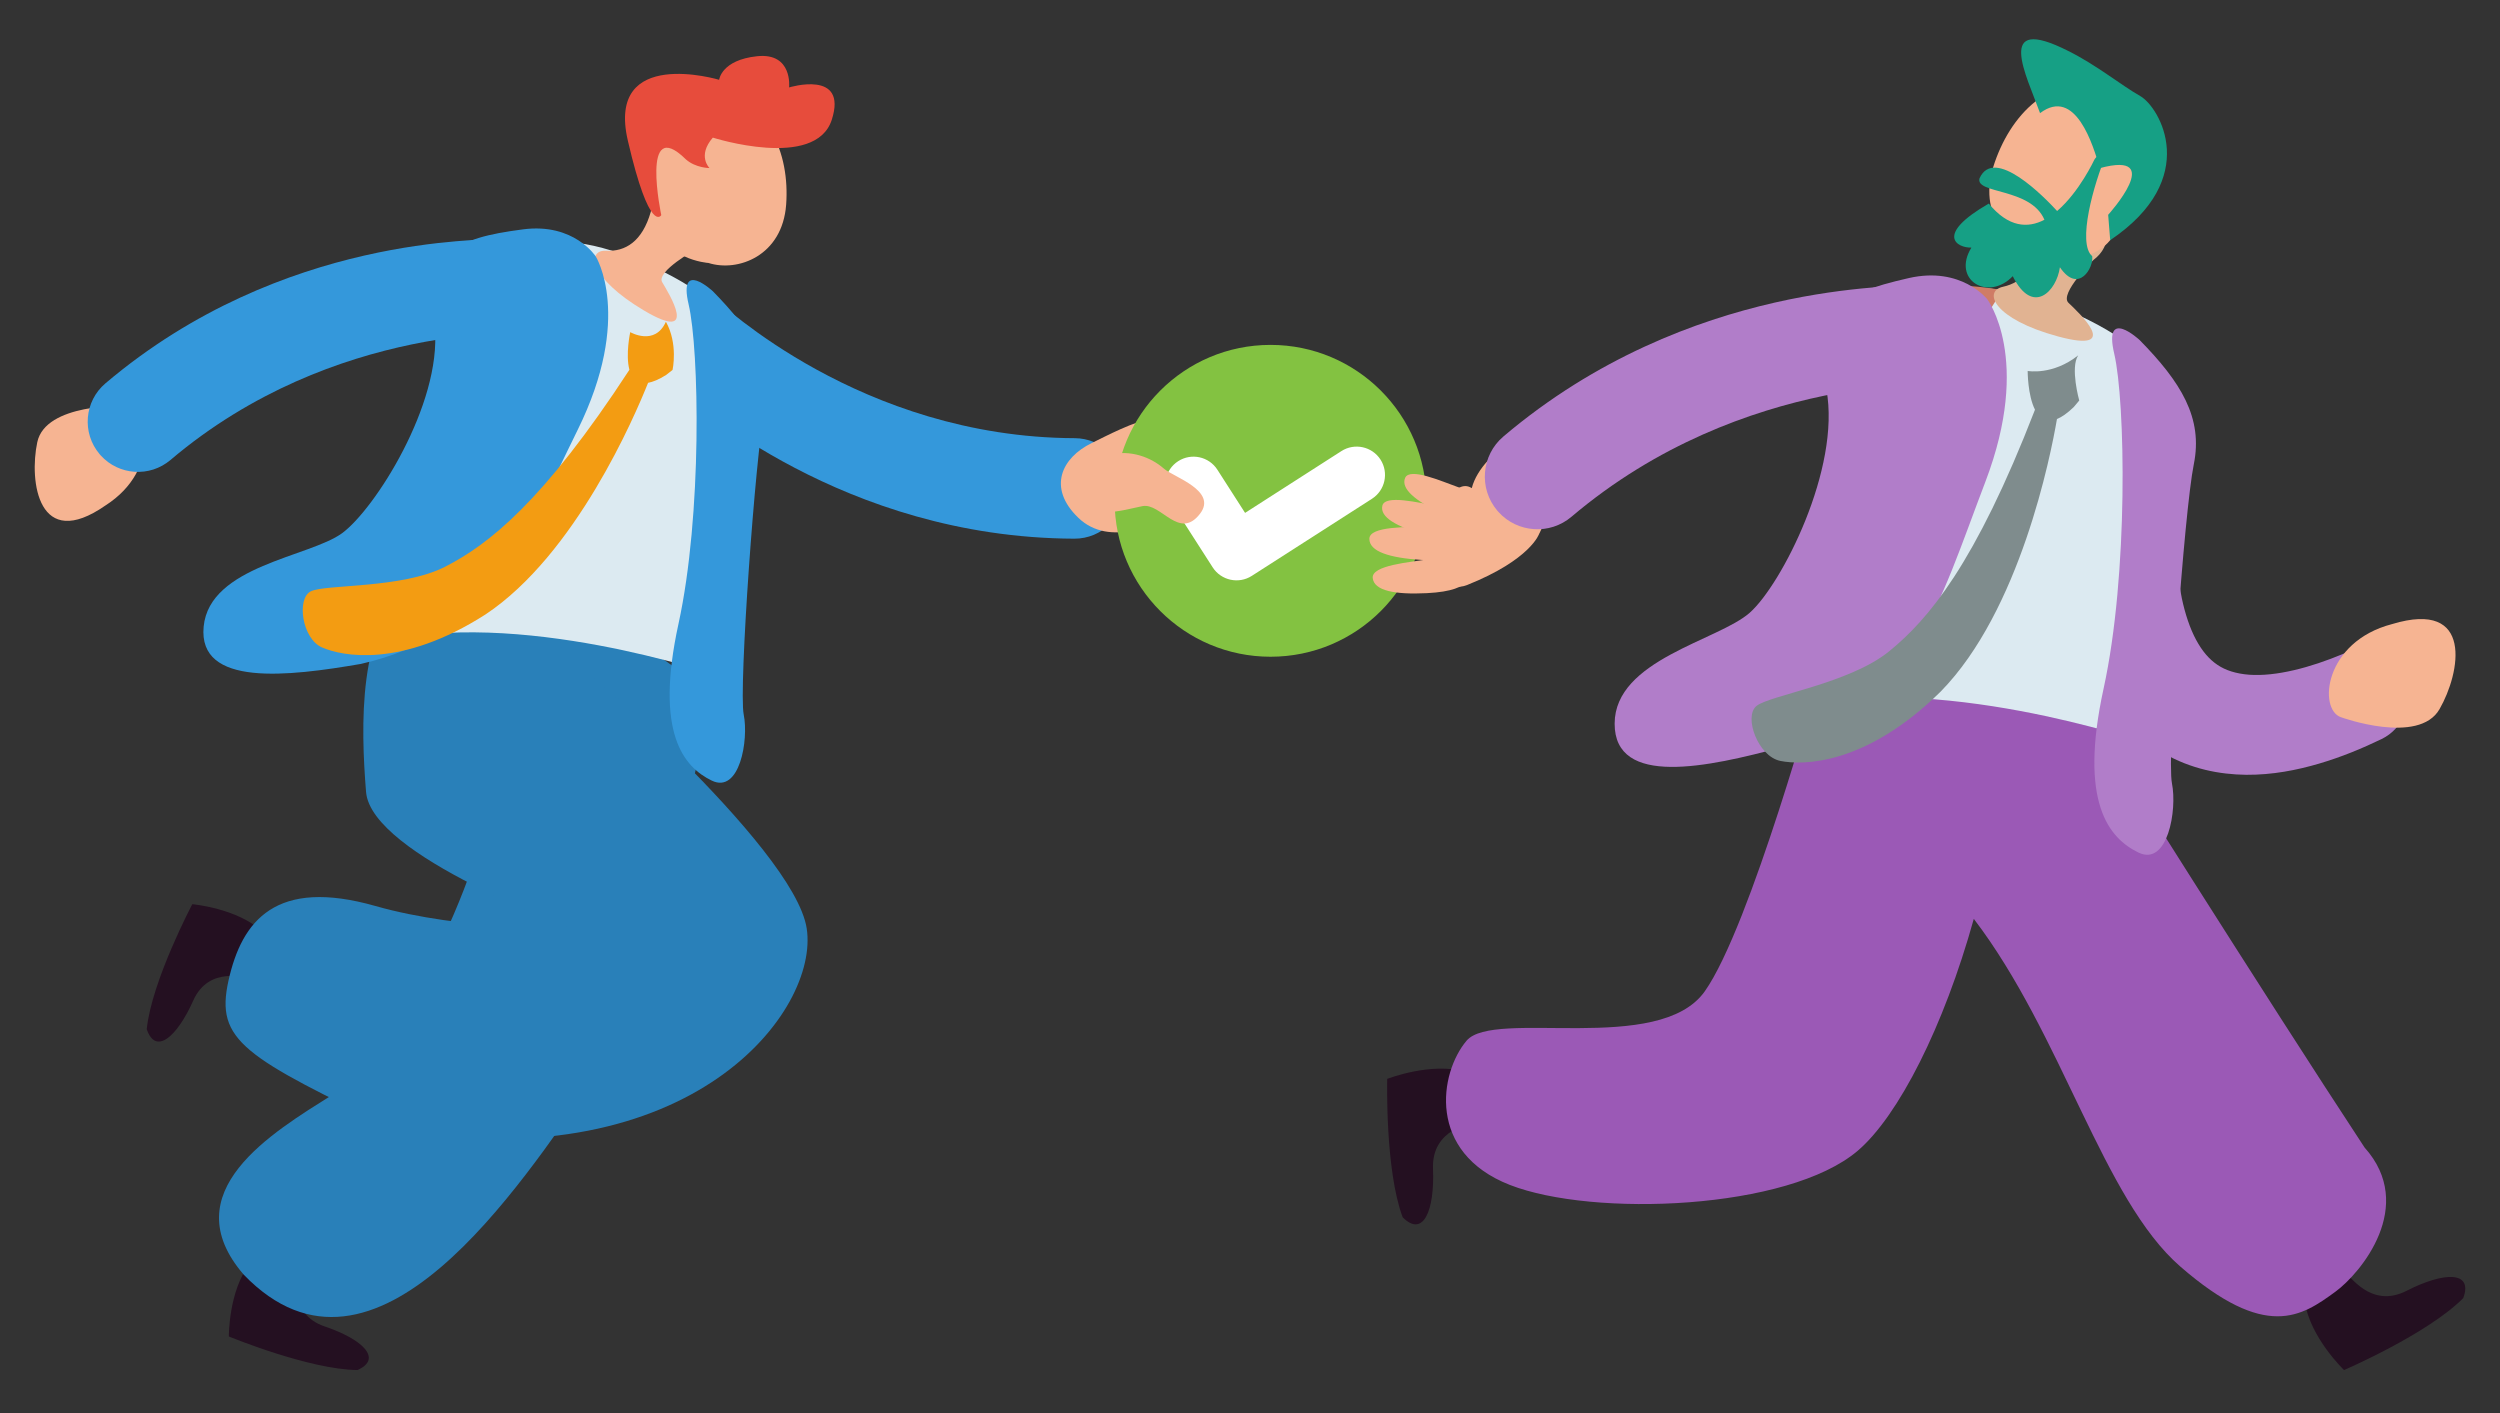 <?xml version="1.0" encoding="iso-8859-1"?>
<!-- Generator: Adobe Illustrator 23.0.2, SVG Export Plug-In . SVG Version: 6.00 Build 0)  -->
<svg version="1.1" id="Capa_1" xmlns="http://www.w3.org/2000/svg" xmlns:xlink="http://www.w3.org/1999/xlink" x="0px" y="0px"
	 viewBox="0 0 1224 692" style="enable-background:new 0 0 1224 692;" xml:space="preserve">
<rect x="0" y="0" width="1224" height="692" fill="#333333" stroke="none"/>
<style type="text/css">
	.st0{fill:#3498DB;}
	.st1{fill:#F6B492;}
	.st2{fill:#241021;}
	.st3{fill:#2980B9;}
	.st4{fill:#DCEAF1;}
	.st5{fill:#CF7C66;}
	.st6{fill:#F39C12;}
	.st7{fill:#E74C3C;}
	.st8{fill:#83C241;}
	.st9{fill:#FFFFFF;}
	.st10{fill:#B17DC9;}
	.st11{fill:#9B59B6;}
	.st12{fill:#E1B392;}
	.st13{fill:#16A085;}
	.st14{fill:#7F8C8D;}
</style>
<g>
	<g>
		<path class="st0" d="M550.67,238.38c0.01,0.28,0.01,0.56,0.01,0.85c-0.05,13.59-11.11,24.56-24.69,24.51
			c-114.13-0.43-187.11-68.67-191.66-70.29c-12.8-4.56-16.21-16.45-11.65-29.25c4.56-12.8,15.36-21.66,28.16-17.1
			c1.6,0.56,70.12,67.04,175.33,67.43C539.48,214.58,550.28,225.18,550.67,238.38z"/>
		<path class="st1" d="M587.5,220.99c0,0-0.13,20.53-10.16,28.13c-10.02,7.6-34.05,19.16-49.4,4.39
			c-15.35-14.77-8.02-29.46,6.46-36.53C548.89,209.93,586.93,188.6,587.5,220.99z"/>
		<path class="st2" d="M144.72,624.02c1.53,0.35-4,19.25,14.29,25.42c18.3,6.17,28.57,15.76,16.03,21.33
			c-23.69-0.19-63-16.43-63-16.43s-0.16-22.16,10.13-35.49C137.87,609.99,144.72,624.02,144.72,624.02z"/>
		<path class="st2" d="M121.25,478.09c-0.49,1.49-18.79-5.8-26.66,11.83c-7.87,17.63-18.39,26.95-22.75,13.94
			c2.43-23.56,22.31-61.17,22.31-61.17s22.07,1.94,34.37,13.44C135.86,472.6,121.25,478.09,121.25,478.09z"/>
		<path class="st3" d="M347.33,342.14c0,0-23.73,139.95-57.98,188.46S183.8,690.86,119.34,624.09
			c-34.96-40.55,13.96-69.53,43.46-88.11c29.5-18.57,73.63-103.67,79.1-155.89c5.46-52.23,20.45-85.67,20.45-85.67
			S315.27,307.25,347.33,342.14z"/>
		<path class="st3" d="M275.39,318.02c0,0,113.4,96.15,119.58,136.58c6.18,40.43-55.93,121.93-199.7,99.21
			c-76.02-36.4-89.95-44.21-83.4-73.71s23.28-50.38,71.98-36.51c42.84,12.2,96.98,11.01,96.98,11.01s-99.07-35.55-101.61-66.86
			s-4.26-82.81,21.96-100.85C227.42,268.86,268.72,278.69,275.39,318.02z"/>
		<path class="st1" d="M60.9,198.69c0,0-38.59-1.35-42.65,17.82s0.48,53.87,33.38,30.97C79.41,229.7,72.18,198.82,60.9,198.69z"/>
		<path class="st4" d="M350.56,330.52c0,0-97.84-33.58-166.11-15.68c16.04-88.32,61.88-181.42,61.88-181.42s10.25-30.02,68.36-5.04
			s51.41,52.39,51.41,52.39S362.08,277.33,350.56,330.52z"/>
		<path class="st5" d="M349.95,149.38c0,0,20.58,17.61,20.95,33.39c-1.37,10.32-18.82,19.5-18.82,19.5S354.87,160.05,349.95,149.38z
			"/>
		<path class="st0" d="M349.03,142.6c0,0-17.09-15.85-11.88,6.41c5.21,22.26,6.7,103.06-4.97,156.47
			c-11.67,53.4,2.55,70,16.25,76.68c13.7,6.68,18.21-19.9,15.69-32.34c-2.52-12.44,5.77-127.36,10.21-149.1
			C378.77,178.98,368.3,162.25,349.03,142.6z"/>
		<path class="st1" d="M340.85,122c0,0-19.76,10.92-16.63,16.18s18.58,30.13-8.89,13.86c-27.05-16.02-28.15-29.79-18.66-29.27
			c9.48,0.52,17.8-4.48,21.96-19.09c1.7-9.46,6.91-15.52,21.72-6.22S350.93,118.09,340.85,122z"/>
		<path class="st0" d="M291.7,125.58c0,0,18.42,29.58-8.89,84.93S239.84,310.7,176.62,325.07c-35.33,6.07-79.78,11.49-76.91-18.29
			c2.87-29.78,51.85-34.06,67.78-45.73c15.93-11.67,48.71-63.06,45.4-100.38c-3.31-37.32,8.76-43.88,43.28-48.39
			C281.08,109.04,291.7,125.58,291.7,125.58z"/>
		<path class="st0" d="M49.33,222.99c-0.19-0.21-0.38-0.42-0.56-0.64c-8.78-10.37-7.5-25.89,2.86-34.67
			c87.07-73.79,186.88-69.3,191.39-71.02c12.69-4.84,23.01,1.98,27.86,14.68c4.85,12.69,2.38,26.45-10.31,31.29
			c-1.58,0.61-96.86-5.44-177.12,62.59C73.3,233.81,58.2,232.76,49.33,222.99z"/>
		<path class="st6" d="M317.3,187.43c2.38-0.43,5.27-1.61,8.85-3.86l3.13-2.45c0,0,2.83-12.71-3.25-23.6
			c-5.41,12.1-17.47,5.09-17.47,5.09s-2.38,11.01-0.4,18.43c-42.32,64.92-69.11,85.59-90.1,96.37
			c-21.26,10.92-58.93,8.54-65.94,12.13c-7.01,3.59-4.23,23.22,5.57,27.46c9.8,4.24,38.63,10.31,80-16.16
			C281.81,271.53,310.81,203.72,317.3,187.43z"/>
		<g>
			<path class="st1" d="M346.87,128.75c0,0-23.62-1.57-25.64-22.14c-2.01-20.58-1.83-62.24,26.57-60.21
				c28.4,2.03,38.95,28.73,37.1,53.8C383.06,125.26,361.27,133.35,346.87,128.75z"/>
			<path class="st7" d="M349,67.38c0,0,50.25,16.04,58.23-8.72c7.98-24.75-20.88-15.85-20.88-15.85s1.87-17.13-15.67-15.28
				s-18.59,11.54-18.59,11.54s-55.47-16.61-44.7,29.79s16.37,36.46,16.37,36.46S313.32,55.95,335.78,78
				c4.81,4.29,11.59,4.28,11.59,4.28S341.24,76.33,349,67.38z"/>
		</g>
		<g>
			<circle class="st8" cx="622.06" cy="245.2" r="76.34"/>
			<g>
				<g>
					<path class="st9" d="M656.74,220.86l-47.15,30.25l-13.56-21.14c-4.14-6.45-12.72-8.32-19.17-4.19
						c-6.45,4.14-8.32,12.72-4.19,19.17l21.05,32.81c4.14,6.45,12.72,8.32,19.17,4.18l58.83-37.74c6.45-4.14,8.32-12.72,4.19-19.17
						C671.77,218.6,663.19,216.72,656.74,220.86z"/>
				</g>
			</g>
		</g>
		<path class="st1" d="M569.98,229.54c4.68,4.07,26.24,10.72,17.54,22c-10.2,13.24-19.09-5.51-28.17-3.74
			c-9.07,1.76-30.07,8.82-30.91-8.09C527.6,222.81,552.99,214.77,569.98,229.54z"/>
	</g>
	<g>
		<g>
			<g>
				<path class="st1" d="M753.57,261.35c0,0-4.04,12.59-35.33,25.1c-8.1,3.24-16.39-3.15-15.64-19.29
					c0.75-16.14,9.63-33.61,17.98-28.16c4.83-19,37.87-38.02,38.95-13.8S753.57,261.35,753.57,261.35z"/>
				<path class="st1" d="M718.81,279.93c0,0,4.74,9.25-20.23,10.48c-15.56,0.77-25.85-1.15-26.5-7.41
					c-0.65-6.26,18.21-7.74,27.56-9.21C708.99,272.33,716.95,272.83,718.81,279.93z"/>
				<path class="st1" d="M717.22,266.02c0,0,3.66,9.73-21.29,8.12c-15.55-1-25.55-4.07-25.49-10.36c0.06-6.29,18.97-5.63,28.43-6.03
					S716.17,258.75,717.22,266.02z"/>
				<path class="st1" d="M717.45,258.4c0,0,1.36,9.36-20.25,3.25c-13.46-3.81-21.67-8.43-20.41-14.03
					c1.25-5.6,17.73-1.46,26.12-0.04C711.3,249.01,717.92,251.72,717.45,258.4z"/>
				<path class="st1" d="M726.15,251.57c0,0-0.26,9.46-20.5-0.26c-12.61-6.06-19.91-12.01-17.71-17.31s17.72,1.59,25.74,4.43
					C721.69,241.26,727.75,245.06,726.15,251.57z"/>
			</g>
		</g>
		<path class="st10" d="M1068.52,216.98c-0.03,0.12-0.14,0.75-0.22,1.19l-0.25,1.51l-0.47,3.15c-0.3,2.13-0.58,4.3-0.82,6.48
			c-0.5,4.35-0.88,8.75-1.17,13.13c-0.57,8.77-0.7,17.51-0.32,26.01c0.4,8.5,1.33,16.78,2.95,24.44c1.61,7.65,3.95,14.69,6.94,20.28
			c3.02,5.63,6.46,9.62,10.46,12.31c3.98,2.71,9.09,4.36,15.58,4.87c6.47,0.47,14.06-0.38,21.89-2.23c7.85-1.81,15.99-4.6,24.1-7.97
			l0.13-0.06c11.67-4.85,25.07,0.69,29.91,12.36c4.67,11.26-0.37,24.14-11.2,29.39c-9.6,4.63-19.68,8.81-30.62,12.03
			c-10.91,3.2-22.71,5.55-35.7,5.47c-6.49-0.08-13.25-0.78-20.06-2.44c-6.81-1.65-13.66-4.29-19.99-7.91
			c-6.34-3.61-12.12-8.16-17.05-13.19c-4.95-5.03-9.07-10.5-12.52-16.08c-6.88-11.19-11.15-22.65-14.23-33.84
			c-3.05-11.21-4.87-22.24-6.01-33.12c-1.12-10.88-1.54-21.6-1.45-32.26c0.05-5.33,0.21-10.65,0.52-15.98
			c0.15-2.67,0.34-5.34,0.56-8.04l0.37-4.09l0.22-2.11l0.29-2.42l0.33-2.71c1.97-16.23,15.07-22.65,31.3-20.68
			c16.23,1.97,29.43,11.59,27.46,27.82C1069.29,213.87,1068.93,215.53,1068.52,216.98z"/>
		<path class="st2" d="M721.1,548.8c0.23,1.63-20.33,3.31-19.5,23.51c0.83,20.2-4.69,33.85-14.85,23.68
			c-8.7-23.23-7.57-67.77-7.57-67.77s21.61-8.47,38.5-3.41C732.26,536.84,721.1,548.8,721.1,548.8z"/>
		<path class="st2" d="M1148.78,624.1c1.38-0.89,11.52,17.08,29.52,7.86c18-9.22,32.7-9.91,27.72,3.57
			c-17.46,17.63-58.38,35.25-58.38,35.25s-16.74-16.08-19.21-33.54C1133.25,618.97,1148.78,624.1,1148.78,624.1z"/>
		<path class="st11" d="M1157.68,561.8c-48.39-73.57-131.16-205.2-131.16-205.2c-44.54-31.98-108.05-27.06-108.05-27.06l0,0
			c-16.4,0.28-28.13,2.75-28.13,2.75S857,453.76,834.66,485.35c-22.33,31.6-103.31,8.39-116.64,24.19
			c-13.33,15.8-19.47,54.72,21.23,70.61c40.7,15.89,136.28,12.34,170.35-16.79c19.86-16.98,42.11-60.76,56.77-113.49
			c43.46,56.96,63.16,137.25,101.11,170.23c41.91,36.42,59.38,24.44,75.96,12.3C1155.69,623.45,1183.35,590.44,1157.68,561.8z"/>
		<path class="st4" d="M1049.17,363.31c0,0-102.47-35.17-173.98-16.43c16.8-92.51,64.81-190.02,64.81-190.02s10.74-31.44,71.6-5.28
			c60.86,26.16,53.85,54.87,53.85,54.87S1061.24,307.59,1049.17,363.31z"/>
		<path class="st5" d="M1048.53,173.59c0,0,21.56,18.44,21.94,34.97c-1.43,10.81-19.71,20.43-19.71,20.43
			S1053.68,184.76,1048.53,173.59z"/>
		<path class="st5" d="M979.69,141.93c0,0-47.71-9.26-74.63,8.85c20.66-1.88,26.81,25.82,25.88,37.88
			C950.47,181.63,976.14,153.01,979.69,141.93z"/>
		<path class="st10" d="M1047.57,166.49c0,0-17.9-16.6-12.44,6.71c5.46,23.31,7.02,107.95-5.2,163.88
			c-12.23,55.93,2.67,73.32,17.02,80.31c14.35,7,19.07-20.84,16.44-33.87c-2.64-13.03,6.05-133.39,10.69-156.17
			S1067.75,187.06,1047.57,166.49z"/>
		<path class="st12" d="M1024.97,127.26c0,0-16.88,16.56-12.25,20.99c4.64,4.43,27.19,25.21-5.09,16.48
			c-31.79-8.59-36.75-22.18-27.03-24.31c9.72-2.13,16.71-9.51,16.82-25.42c-0.94-10.02,2.62-17.6,20.17-12.36
			C1035.14,107.87,1034.05,120.49,1024.97,127.26z"/>
		<path class="st10" d="M972.96,146.5c0,0,22.11,29.04-0.94,89.44c-23.05,60.4-34.98,108.68-99.5,129.87
			c-36.24,9.8-82.06,19.81-81.99-11.53s50.73-40.6,66.2-54.33c15.47-13.73,44.61-70.53,37.5-109.12s4.83-46.61,40.38-54.7
			C960.26,130.3,972.96,146.5,972.96,146.5z"/>
		<path class="st10" d="M733.67,250.68c-0.2-0.22-0.39-0.44-0.59-0.67c-9.2-10.86-7.86-27.12,3-36.32
			c91.19-77.29,195.73-72.58,200.45-74.38c13.29-5.07,24.1,2.07,29.18,15.37c5.07,13.3,2.49,27.7-10.8,32.77
			c-1.65,0.64-101.45-5.7-185.51,65.55C758.77,262.02,742.96,260.92,733.67,250.68z"/>
		<g>
			<path class="st1" d="M1002.37,124.8c0,0,23.93,7.58,33.87-11.97s25.84-60.75-2.99-69.72s-49.55,13.34-57.41,38.8
				C967.98,107.39,986.37,123.79,1002.37,124.8z"/>
			<path class="st13" d="M973.71,99.67c9.68,11.77,19.13,12.16,27.24,7.92c-6.7-15.78-33.98-12.49-31.77-20.3
				c7.24-16.03,31.93,9.41,37.99,16.02c10.87-9.31,18.14-24.95,18.14-24.95s1.42-3.26,6.1-3.2c-6.39,14.96-14.5,44-7.07,50.26
				c0.89,5.4-6.65,18.83-15.81,5.43c-1.6,11.7-13.27,24.01-23.09,4.37c-11.99,12.53-29.99,1.9-20.24-14
				C958.31,121.45,946.87,115.13,973.71,99.67z"/>
			<path class="st13" d="M1033.15,117.59l-0.99-12.42c0,0,28.75-31.73-4.12-22.84c-3.15-11.03-11.83-40.02-29.23-26.94
				c-6.62-18.48-22.65-48.9,13.83-30.43c13.8,6.86,25.75,16.68,35.24,22.08S1077.99,87.42,1033.15,117.59z"/>
		</g>
		<path class="st14" d="M1007.09,205.16c2.34-0.95,5.05-2.8,8.23-5.88l2.68-3.19c0,0-4.51-16.1-0.52-22.1
			c-12.55,9.93-24.73,7.63-24.73,7.63s-0.05,11.8,3.58,18.97c-29.28,75.71-52.24,102.7-71.41,118.29
			c-19.41,15.8-58.53,21.54-64.93,26.74c-6.41,5.2,0.71,24.71,11.67,26.93c10.96,2.22,41.82,2.18,78.46-33.92
			C988.99,299.04,1003.98,223.26,1007.09,205.16z"/>
		<path class="st1" d="M1146.14,351.15c0,0,38.01,13.83,48.25-3.95c10.25-17.78,16.96-53.82-23.23-41.65
			C1137.74,314.27,1134.95,347.36,1146.14,351.15z"/>
	</g>
</g>
</svg>
